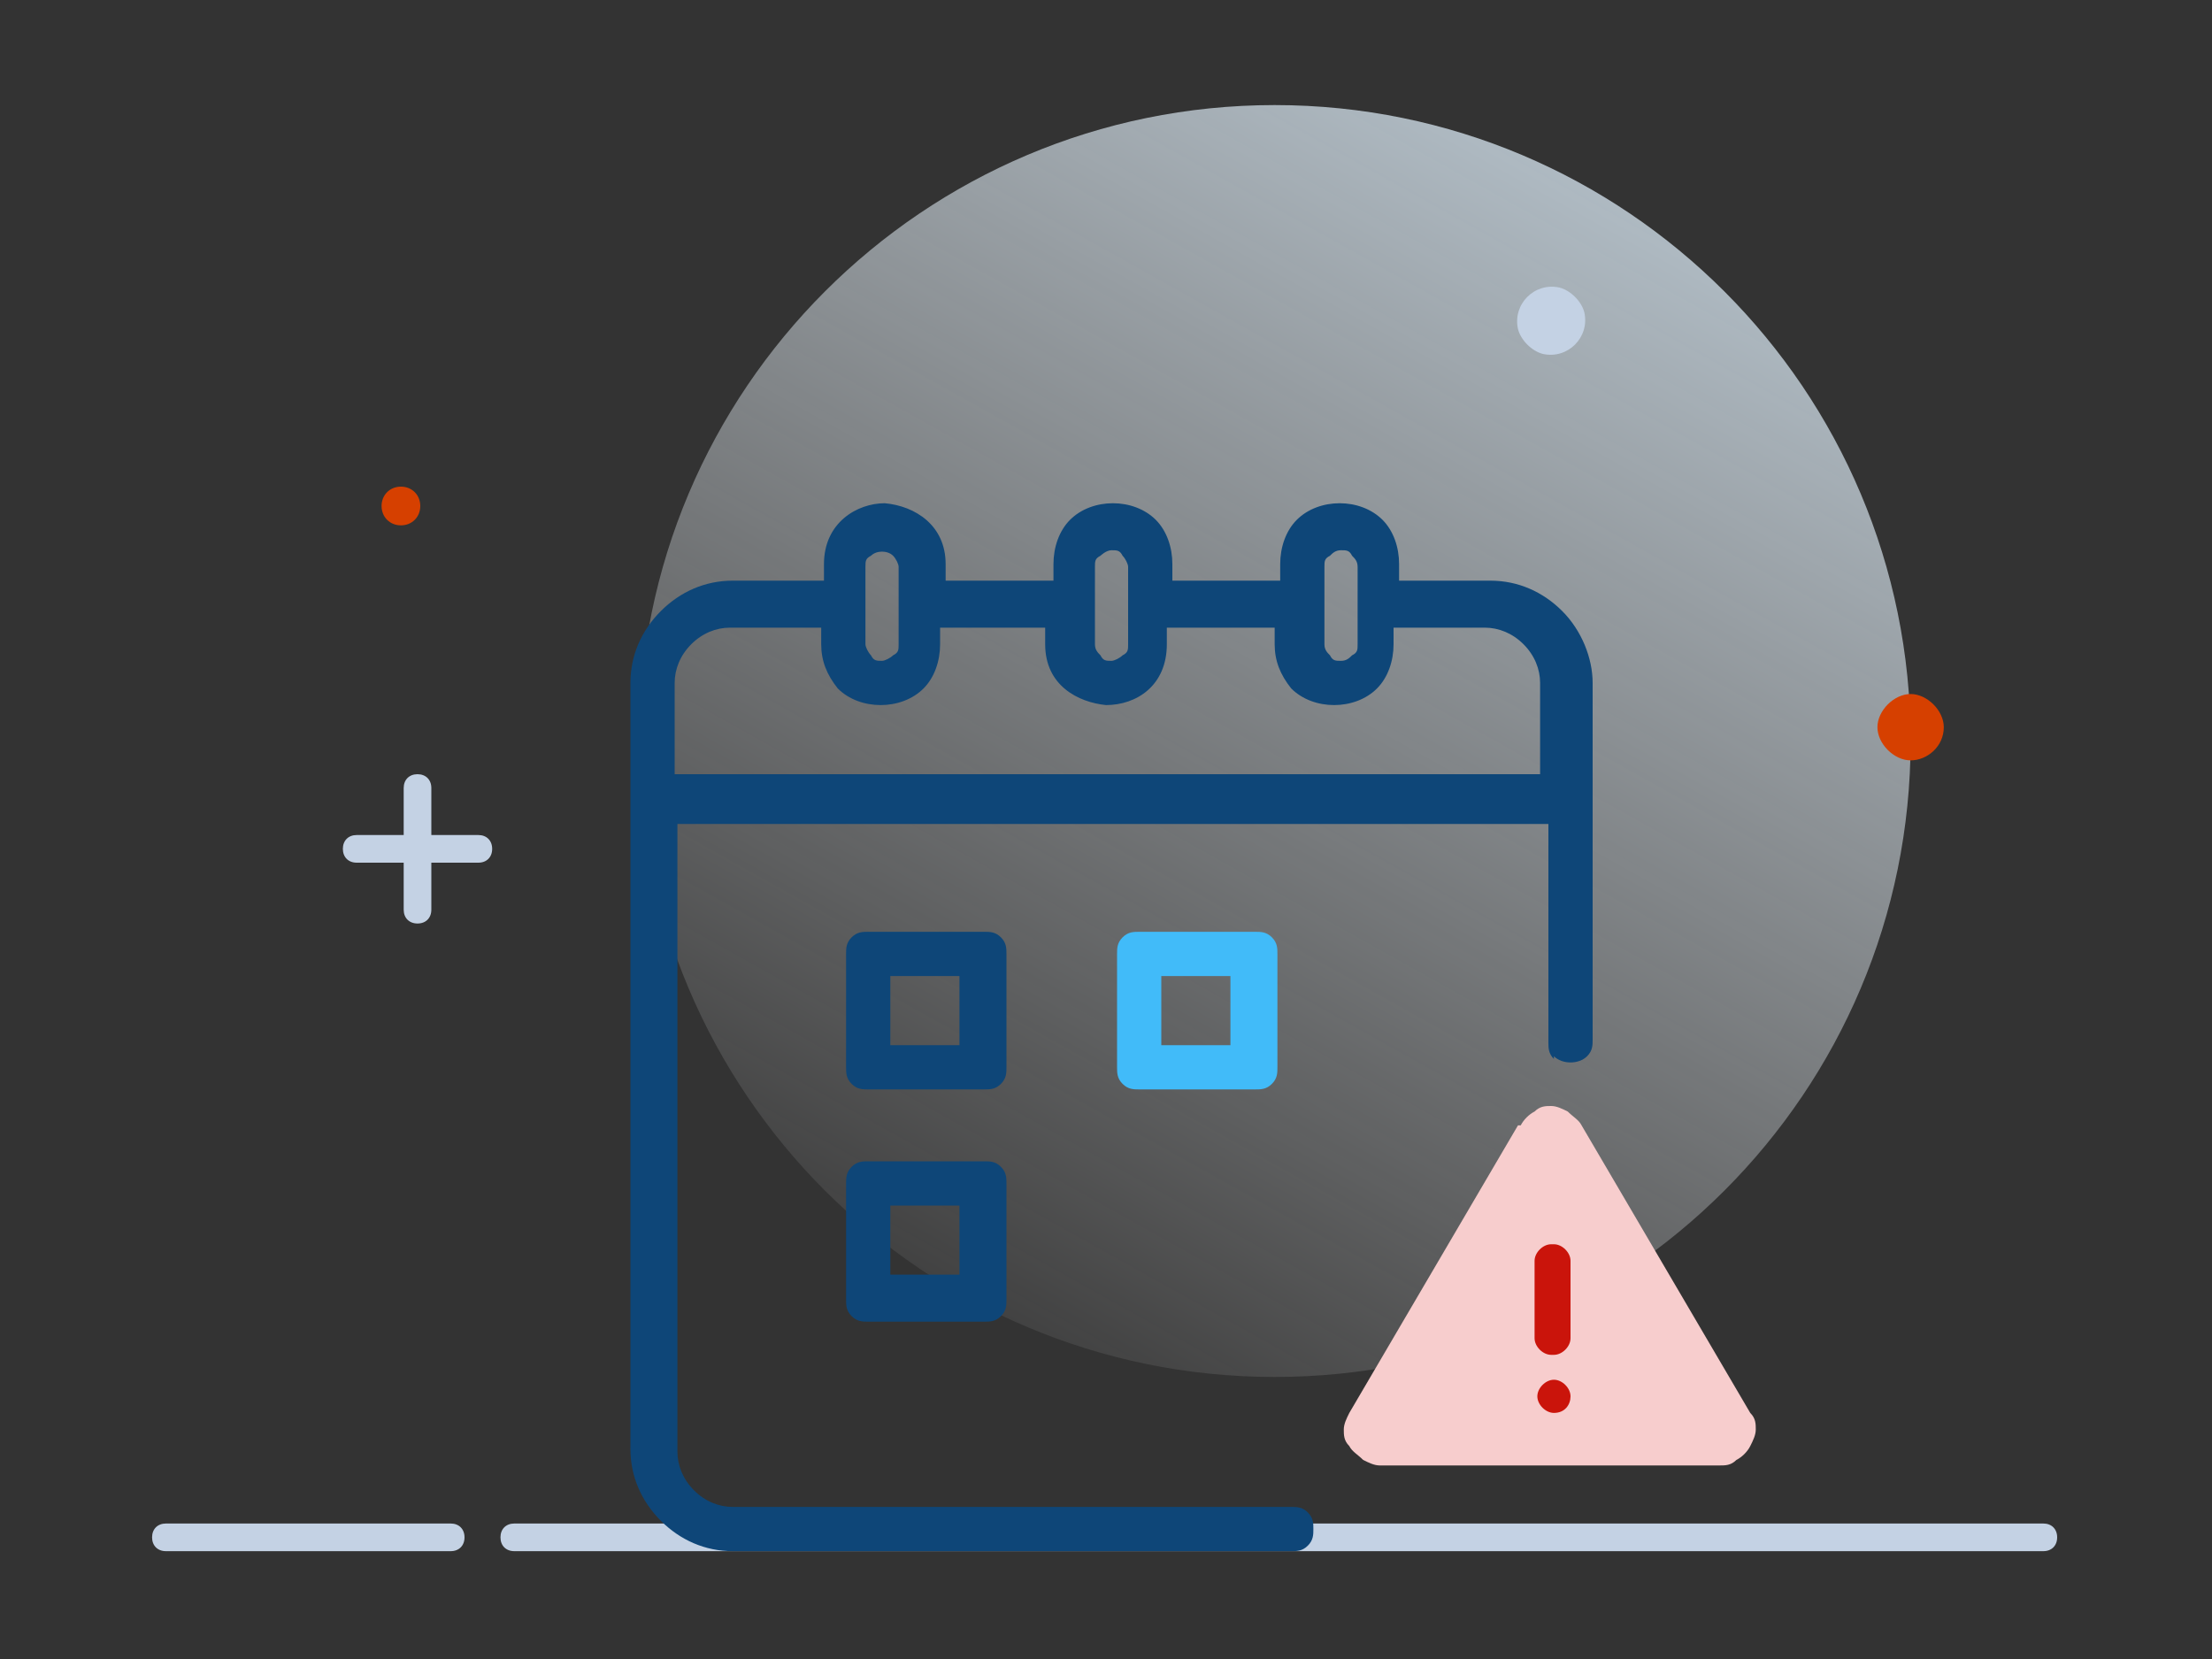 <?xml version="1.0" encoding="UTF-8"?>
<svg id="Layer_1" data-name="Layer 1" xmlns="http://www.w3.org/2000/svg" xmlns:xlink="http://www.w3.org/1999/xlink" viewBox="0 0 80 60">
  <rect x="0" y="0" width="80" height="60" fill="#333333" stroke="none"/>
  <defs>
    <style>
      .cls-1 {
        fill: #c4d2e4;
      }

      .cls-2 {
        fill: #41bbf9;
      }

      .cls-3 {
        fill: #0e4678;
      }

      .cls-4 {
        fill: #d64000;
      }

      .cls-5 {
        fill: #f7cdcd;
      }

      .cls-6 {
        fill: #ca140b;
      }

      .cls-7 {
        fill: url(#linear-gradient);
      }
    </style>
    <linearGradient id="linear-gradient" x1="68" y1="-6900" x2="16.9" y2="-6991.5" gradientTransform="translate(0 -6912.4) scale(1 -1)" gradientUnits="userSpaceOnUse">
      <stop offset="0" stop-color="#d7eeff"/>
      <stop offset=".7" stop-color="#fff" stop-opacity="0"/>
    </linearGradient>
  </defs>
  <g>
    <path class="cls-7" d="M46.1,49.8c12.7,0,23-10.3,23-23S58.8,3.8,46.1,3.8s-23,10.3-23,23,10.3,23,23,23Z"/>
    <path class="cls-1" d="M16.4,55.1H6c-.3,0-.5.2-.5.5s.2.5.5.5h10.3c.3,0,.5-.2.5-.5s-.2-.5-.5-.5Z"/>
    <path class="cls-1" d="M74,55.1H18.6c-.3,0-.5.2-.5.5s.2.5.5.5h55.3c.3,0,.5-.2.5-.5s-.2-.5-.5-.5Z"/>
    <path class="cls-4" d="M70.3,26.3c0,.7-.6,1.2-1.2,1.2s-1.2-.6-1.2-1.2.6-1.2,1.2-1.2,1.2.6,1.2,1.2Z"/>
    <path class="cls-1" d="M57.3,11.3c.2.9-.6,1.7-1.5,1.5-.4-.1-.8-.5-.9-.9-.2-.9.6-1.7,1.5-1.5.4.1.8.5.9.9Z"/>
    <path class="cls-4" d="M15.2,18.3c0,.4-.3.7-.7.7s-.7-.3-.7-.7.3-.7.7-.7.7.3.7.7Z"/>
    <path class="cls-1" d="M17.3,30.2h-1.7v-1.7c0-.3-.2-.5-.5-.5s-.5.2-.5.5v1.7h-1.7c-.3,0-.5.2-.5.5s.2.5.5.5h1.7v1.7c0,.3.2.5.5.5s.5-.2.5-.5v-1.7h1.7c.3,0,.5-.2.5-.5s-.2-.5-.5-.5Z"/>
  </g>
  <path class="cls-5" d="M54.9,40.7l-6.1,10.4c-.1.2-.2.4-.2.6s0,.4.2.6c.1.2.3.3.5.5.2.1.4.2.6.2h12.3c.2,0,.4,0,.6-.2.2-.1.4-.3.5-.5.1-.2.2-.4.2-.6s0-.4-.2-.6l-6.1-10.4c-.1-.2-.3-.3-.5-.5-.2-.1-.4-.2-.6-.2s-.4,0-.6.2c-.2.1-.4.3-.5.5h0Z"/>
  <path class="cls-6" d="M56.2,45h-.1c-.3,0-.6.3-.6.6v2.8c0,.3.3.6.6.6h.1c.3,0,.6-.3.6-.6v-2.8c0-.3-.3-.6-.6-.6Z"/>
  <path class="cls-6" d="M56.2,51.1c.4,0,.6-.3.6-.6s-.3-.6-.6-.6-.6.3-.6.6.3.6.6.6Z"/>
  <g>
    <path class="cls-3" d="M56.2,38.2c.3.3.9.3,1.2,0,.2-.2.2-.4.2-.6v-12.9c0-.9-.4-1.9-1.1-2.6-.7-.7-1.6-1.1-2.6-1.1h-3.3v-.6c0-.6-.2-1.2-.6-1.6-.8-.8-2.3-.8-3.1,0-.4.4-.6,1-.6,1.6v.6h-3.9v-.6c0-.6-.2-1.2-.6-1.6-.8-.8-2.3-.8-3.1,0-.4.4-.6,1-.6,1.6v.6h-3.9v-.6c0-1.4-1.1-2.1-2.2-2.2-1,0-2.2.7-2.2,2.2v.6h-3.3c-1,0-1.9.4-2.6,1.1-.7.7-1.1,1.6-1.1,2.6v27.7c0,1,.4,1.9,1.1,2.6.7.7,1.6,1.1,2.6,1.1h20.2c.2,0,.4,0,.6-.2.2-.2.2-.4.2-.6s0-.4-.2-.6c-.2-.2-.4-.2-.6-.2h-20.2c-.5,0-1-.2-1.4-.6-.4-.4-.6-.9-.6-1.4v-22.7h31.5v7.9c0,.2,0,.4.2.6ZM47.9,20.5c0-.2,0-.3.2-.4.1-.1.2-.2.4-.2s.3,0,.4.2c.1.1.2.2.2.4v2.8c0,.2,0,.3-.2.4-.1.1-.2.2-.4.2-.2,0-.3,0-.4-.2-.1-.1-.2-.2-.2-.4v-2.8ZM39.6,20.5c0-.2,0-.3.2-.4,0,0,.2-.2.4-.2h0c.2,0,.3,0,.4.2.1.1.2.3.2.4v2.8c0,.2,0,.3-.2.4-.1.1-.3.2-.4.2-.2,0-.3,0-.4-.2-.1-.1-.2-.2-.2-.4v-2.8ZM31.3,20.5c0-.2,0-.3.2-.4.2-.2.6-.2.8,0,.1.1.2.3.2.4v2.8c0,.2,0,.3-.2.4-.1.1-.3.2-.4.2-.2,0-.3,0-.4-.2-.1-.1-.2-.3-.2-.4v-2.8ZM24.4,28v-3.3c0-.5.2-1,.6-1.4.4-.4.9-.6,1.4-.6h3.3v.6c0,.6.2,1.1.6,1.6.8.8,2.3.8,3.1,0,.4-.4.6-1,.6-1.6v-.6h3.8v.6c0,1.5,1.2,2.1,2.2,2.2,1.1,0,2.2-.7,2.2-2.2v-.6h3.9v.6c0,.6.2,1.1.6,1.6.8.8,2.3.8,3.1,0,.4-.4.6-1,.6-1.6v-.6h3.3c.5,0,1,.2,1.4.6.4.4.6.9.6,1.4v3.3h-31.6Z"/>
    <path class="cls-3" d="M36.4,42.8c0-.2,0-.4-.2-.6-.2-.2-.4-.2-.6-.2h-4.2c-.2,0-.4,0-.6.2-.2.2-.2.4-.2.6v4.2c0,.2,0,.4.2.6.2.2.4.2.6.2h4.2c.2,0,.4,0,.6-.2.2-.2.2-.4.2-.6v-4.2ZM34.7,46.1h-2.5v-2.5h2.5v2.5Z"/>
    <path class="cls-3" d="M36.4,34.5c0-.2,0-.4-.2-.6-.2-.2-.4-.2-.6-.2h-4.2c-.2,0-.4,0-.6.2-.2.2-.2.4-.2.6v4.1c0,.2,0,.4.2.6.2.2.4.2.6.2h4.2c.2,0,.4,0,.6-.2.2-.2.2-.4.2-.6v-4.1ZM34.7,37.8h-2.5v-2.5h2.5v2.5Z"/>
    <path class="cls-2" d="M46.2,34.5c0-.2,0-.4-.2-.6-.2-.2-.4-.2-.6-.2h-4.2c-.2,0-.4,0-.6.2-.2.2-.2.4-.2.6v4.1c0,.2,0,.4.2.6.2.2.4.2.6.2h4.2c.2,0,.4,0,.6-.2.2-.2.2-.4.2-.6v-4.1ZM44.5,37.8h-2.5v-2.5h2.5v2.5Z"/>
  </g>
</svg>